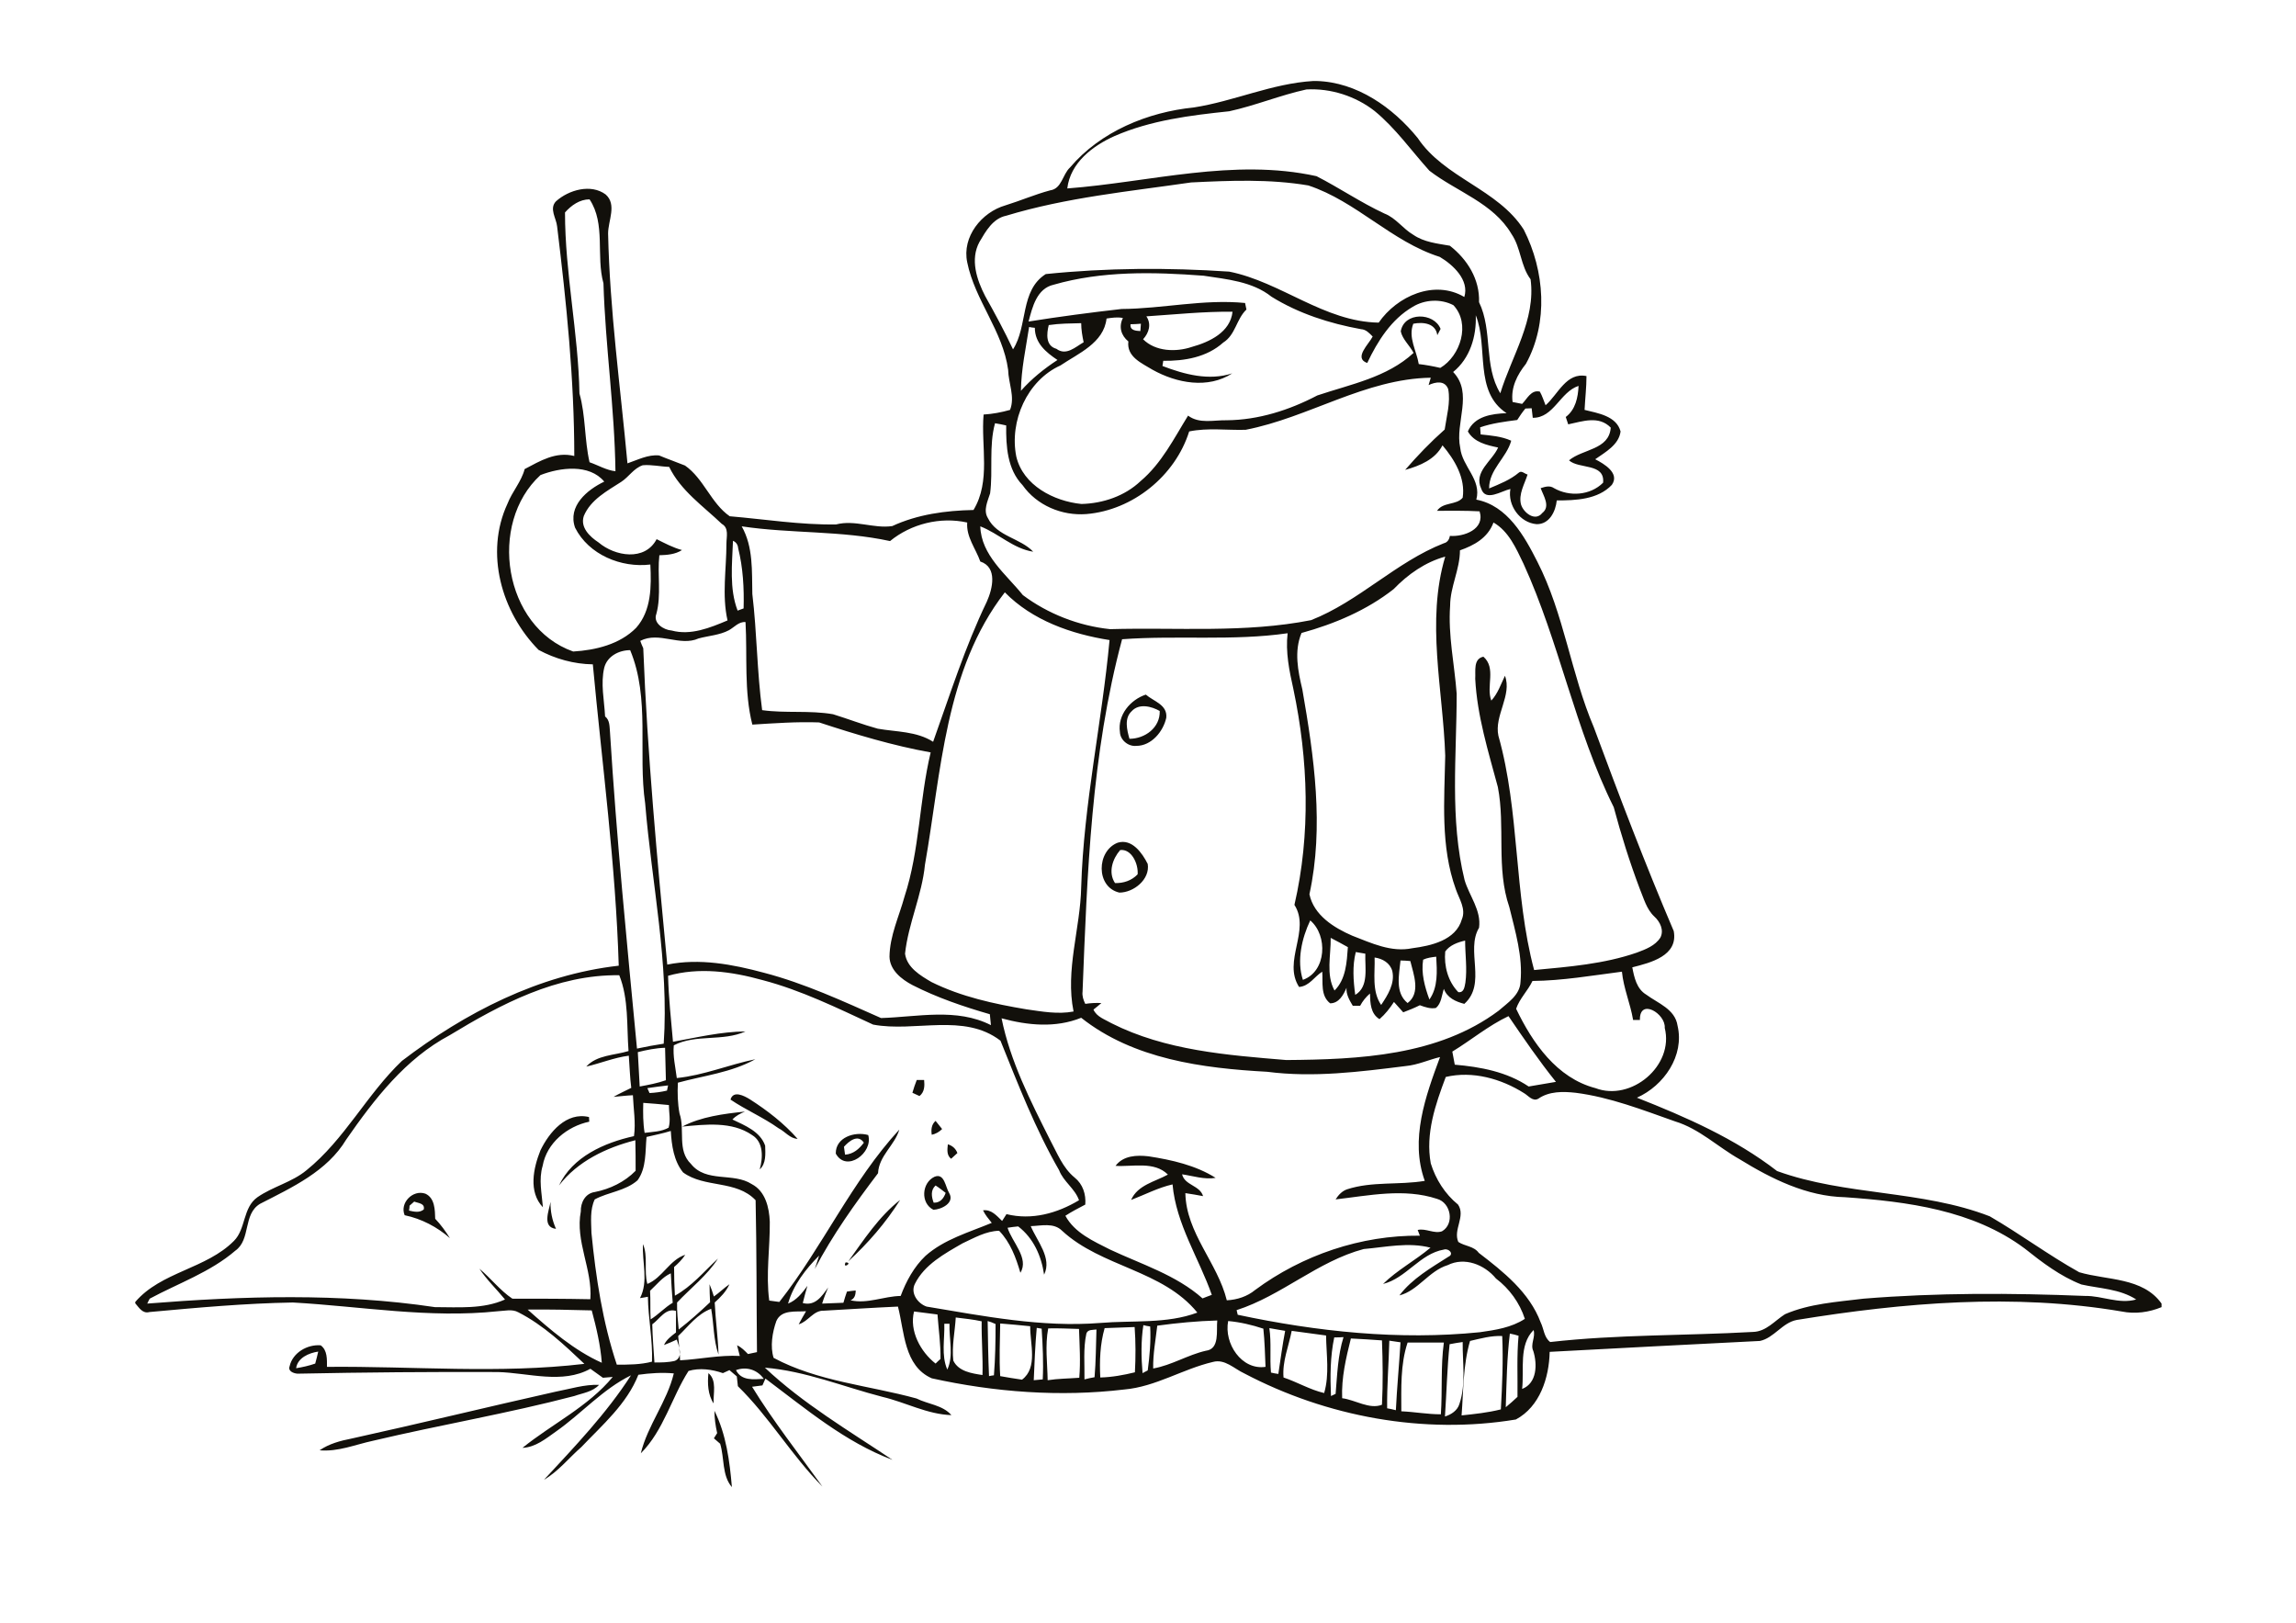 <?xml version="1.0" encoding="utf-8"?>
<!-- Generator: Adobe Illustrator 21.0.2, SVG Export Plug-In . SVG Version: 6.00 Build 0)  -->
<svg version="1.2" baseProfile="tiny" id="Layer_1" xmlns="http://www.w3.org/2000/svg" xmlns:xlink="http://www.w3.org/1999/xlink"
	 x="0px" y="0px" viewBox="0 0 842 595" overflow="scroll" xml:space="preserve">
<path fill="#12100B" d="M262,517.3c4.3,8.6,5.6,18.5,6.4,28c-3.7-4.3-2.7-10.7-4.3-15.9c-0.8-0.7-1.5-1.3-2.3-2
	c0.3-0.5,0.9-1.4,1.2-1.9C262.4,522.8,262,520.1,262,517.3 M203.8,510.3c5.3-1,10.5-2.7,15.9-2.5c-2.4,2.6-6,3-9.1,4.1
	c-24.4,6.4-49.3,10.6-73.8,16.4c-6.5,1.4-12.8,4.1-19.6,3.5c3.5-2.4,7.6-3.5,11.7-4.3C153.9,522,178.8,515.9,203.8,510.3
	 M261.7,514.6c-2.1-3.1-2.3-7.4-1.9-11.1C263,506.2,261.5,511,261.7,514.6 M310.1,462.9C313,462.9,308.8,465.5,310.1,462.9
	 M203.9,450.6c-5.2-0.6-2.6-6.6-2-9.9C201.8,444.1,202.5,447.5,203.9,450.6 M311.1,462.5c5.7-7.9,11.2-16.4,19-22.5
	C324.9,448.3,318.3,455.9,311.1,462.5 M151.9,440.6c-0.4,0.4-1.3,1.1-1.7,1.5c0,0.4-0.1,1.3-0.2,1.8c1.8,0.4,3.8,0.9,5.4-0.4
	C155.9,441.2,153.4,441.2,151.9,440.6 M148.4,445.6c-1.9-4.5,3-9.5,7.6-7.9c3.5,1.6,3.5,6,3.6,9.2c2.1,2.2,3.8,4.6,5.4,7.1
	C160.3,449.9,154.6,446.9,148.4,445.6 M342.4,441c2.4,0.1,3.7-1.6,4.4-3.6c-1.2-0.9-2.4-1.9-3.7-2.7
	C341.2,436.4,341.6,438.9,342.4,441 M342.7,431.5c3.7-1.5,4,3.8,5.4,6c2.1,3.6-2.9,6-5.8,6.1C337.5,441.2,338,433.7,342.7,431.5
	 M347.6,419.6c1.7,0.5,2.9,1.6,3.5,3.2c-0.8,0.7-1.5,1.4-2.3,2.1C347.1,423.6,347.4,421.5,347.6,419.6 M309.5,420.5
	c0.1,0.7,0.3,2.2,0.4,2.9c3-0.2,5.2-2.1,6.9-4.4C314.6,415.7,311.3,418.5,309.5,420.5 M306.5,423c-0.1-6,7-8.2,11.9-6.8
	C320.3,422.7,310.4,430.1,306.5,423 M341.7,416.1c-0.3-1.9-0.1-3.8,1.4-5.1c0.8,1,1.6,2,2.4,3C344.4,415.1,343.1,415.8,341.7,416.1
	 M198.2,421.8c3.2-6.6,9.5-14.2,17.8-12.2c0,0.4,0.1,1.3,0.1,1.7c-8.1,1.7-15.6,7.8-17.1,16.2c-1.5,5-0.3,10.1,0.1,15.2
	C193.7,437,195.6,428.3,198.2,421.8 M250.2,413.1c6.8-3.6,15.2-4.7,23-5.5c-1.7,0.7-3.3,1.5-4.6,2.9c4.6,2.2,10.2,4.4,12,9.6
	c0.1,2.9,0.4,6.6-2,8.7c1.2-4.2,1.5-10-2.8-12.6C268.4,411.1,258.7,412.3,250.2,413.1 M267.9,403.2c1-3.5,5-1.4,7.1-0.1
	c6.4,4.1,12.5,8.8,17.5,14.5c-2.8-0.1-4.6-2.7-7-3.9C279.9,409.7,273.5,407,267.9,403.2 M336.2,396c0.7,0,2,0,2.7,0
	c0.2,2.1,0.2,4.4-1.7,5.9c-0.6-0.3-1.9-0.9-2.6-1.2C335.1,399,335.6,397.5,336.2,396 M410.8,311.7c-2.8,3.2-4.5,8.2-1.9,12.1
	c3.1,0.1,6.1-0.9,8.3-3.2C417.5,316.8,415,311.2,410.8,311.7 M409.9,309c5.2-1.6,9,3.8,11,7.8c0.9,5.7-5.2,10.5-10.4,10.5
	C401.8,325.3,402.1,312,409.9,309 M415,260.8c-2.8,2.6-1.7,6.9-0.8,10.1c5.7,0,11.3-4.1,11.1-10.2C422.3,259,417.7,257.8,415,260.8
	 M420.2,254.7c2.9,2.5,8,3.7,7.5,8.5c-1.1,5-5.4,10.3-11,10.3c-2.9,0.3-5.9-2.1-6-5.1C409.8,262.2,414.5,256.6,420.2,254.7
	 M269.9,502.4c2,4,6.4,3.4,10.2,3.2C277.7,502.2,273.7,501,269.9,502.4 M108.6,501.7c2.4-0.4,4.7-0.9,7-1.7c0.4-1.5,0.8-3,1.1-4.4
	C113.3,496.1,109.1,497.9,108.6,501.7 M531.6,492.9c-0.9,8.8-1.1,17.6-1.7,26.5c2.3-0.7,4.6-2.2,5.3-4.6c2.5-7.4,1.1-15.2,1.2-22.7
	C534.8,492.3,533.2,492.6,531.6,492.9 M516.2,492.3c-2.7,8.1-2.3,16.8-2.3,25.2c4.8,0.2,9.6,1.1,14.5,1.1c0.6-8.8-0.1-17.6,1.1-26.3
	C525.1,492.3,520.7,492.3,516.2,492.3 M509.5,491.6c-0.2,8.3-0.9,16.5-0.8,24.8c1.1,0.2,2.1,0.4,3.2,0.7c0.4-8.3,1.2-16.6,1.7-24.9
	C512.2,492,510.8,491.8,509.5,491.6 M495.4,490.8c-1.8,7.2-3.5,14.4-3.2,21.9c4.8,0.6,10,4.2,14.6,2.4c0.4-7.9,0.3-15.8,0-23.6
	C503,491.2,499.2,491,495.4,490.8 M489.3,490.4c-1.5,7.1-1.5,14.3-1.2,21.5c0.4-0.2,1.3-0.6,1.7-0.8c0.6-7,0.8-14.1,2.9-20.8
	C491.6,490.4,490.4,490.4,489.3,490.4 M539.1,491.7c-2.6,8.9-2.4,18.2-3.1,27.3c4.8-0.5,9.6-1,14.4-2.2c0.5-9,0.9-17.9,0.5-26.9
	C546.9,489.7,543,490.8,539.1,491.7 M553.7,489c-1.1,9-1.2,18-1.5,27c1.5-1.2,2.9-2.5,4.3-3.8c0.1-7.5-0.3-15,0.4-22.4
	C555.9,489.5,554.8,489.2,553.7,489 M558.2,509.3c5.5-2.1,5.6-9.1,4.1-13.9c-1.2-2.5,0.9-5.1,0.1-7.7
	C556.9,493.2,559,502.2,558.2,509.3 M473.7,488c-1.1,5.7-3.5,11.2-3,17.1c5.1,1.7,9.7,4.5,14.9,5.7c2-6.8,0.8-14.1,0.7-21.1
	C482.1,489.2,477.9,488.5,473.7,488 M398.4,489c-1.2,5.5-0.6,11.2-0.7,16.8c1.2-0.3,2.4-0.6,3.7-0.8c0.5-5.8,0.5-11.7,0.7-17.5
	C400.8,487.7,398.9,487.4,398.4,489 M465.5,487c0.8,5.4,0.1,10.8,0.6,16.3c0.9,0.2,1.8,0.4,2.7,0.5c0.8-5.3,1.5-10.6,2.5-15.8
	C469.3,487.7,467.4,487.3,465.5,487 M405.1,487c-1.7,5.9-1.9,12.1-1.6,18.1c4.3-0.1,8.6-0.9,12.7-1.9c0.3-5.5,0.3-11.1-0.1-16.6
	C412.4,486.7,408.8,486.9,405.1,487 M384.4,487.1c-1.2,6.3-0.3,12.7-0.2,19c3.8-0.6,7.7-0.6,11.6-0.9c0.5-6,0.1-11.9-0.1-17.9
	C391.9,487.2,388.1,487,384.4,487.1 M380.2,486.9c-0.6,6.4-0.8,12.8-1.1,19.2c1.1-0.1,2.2-0.2,3.3-0.3c0.3-6.2,0-12.4-0.4-18.6
	C381.6,487.1,380.7,487,380.2,486.9 M419.3,485.9c-0.9,5.8-0.8,11.8-0.3,17.6c0.5-0.3,1.4-0.7,1.9-1c0.7-5.3,1.2-10.7,0.9-16.1
	C421.1,486.3,419.9,486.1,419.3,485.9 M366.8,485.3c-0.1,6.4-0.4,12.9,0,19.3c2.7,0.5,5.3,0.9,8,1.3c5.9-4.4,2.9-13.3,3-19.6
	C374.1,485.9,370.4,485.6,366.8,485.3 M346.3,485.4c0.2,5.6-1.2,11.5,1.1,16.8c2.4-5.1,0.6-11.3,0.8-16.8
	C347.8,485.4,346.8,485.4,346.3,485.4 M450.4,484.4c-1.6,8.2,4.9,18.1,13.7,16.8c-0.2-4.7-0.3-9.3-0.8-14
	C459.1,485.8,454.8,484.8,450.4,484.4 M424.4,486.1c-0.6,5.2-1.6,10.4-1.5,15.7c6.8-1.2,12.7-5,19.3-6.5c5.2-0.6,3.8-7.4,4.2-11.1
	C439.1,484.4,431.7,485.1,424.4,486.1 M362.2,484.4c0.1,6.7,0.2,13.4,0.5,20.2c0.5-0.1,1.4-0.3,1.8-0.3c0.5-6.3,0.6-12.5,0.6-18.8
	C364.1,485,363.2,484.7,362.2,484.4 M350.5,483.1c-0.3,5.2-1.5,10.5-0.9,15.8c1.9,4,6.8,4.7,10.7,5.3c0.2-6.6-0.4-13.2-0.3-19.7
	C356.9,483.8,353.7,483.5,350.5,483.1 M335.2,480.9c-1.8,7.1,2.4,14.8,7.9,19.1c0.4-0.4,1.3-1.3,1.8-1.7c0.1-5.4-0.7-10.8-1.1-16.3
	C341,481.6,338.1,481.3,335.2,480.9 M239.2,485.6c0.1,4.7,0.5,9.3,0.8,14c2.5,0,5,0,7.5-0.6c3.1-1.3,1.5-5.4,0.7-7.8
	c-1.5,0.7-3.1,1.4-4.7,2c0.9-2,2.7-3.3,4.4-4.6c0-2.6,0-5.3,0-7.9C244.1,479.5,241.9,483.7,239.2,485.6 M193.5,480.2
	c8.3,7.4,17.1,15,27.2,19.5c-0.5-6.5-2-12.9-3.7-19.2C209.3,480.3,201.4,480.1,193.5,480.2 M238.4,473.3c0.2,3.5,0,7,0.2,10.5
	c2.9-1.8,5.2-4.4,8.1-6.1c-0.3-3.6-0.5-7.2-0.7-10.8C242.9,468.3,240.8,471.1,238.4,473.3 M500.1,458c-16.9,4.5-30.1,17.1-46.6,22.4
	c0.1,0.4,0.3,1.3,0.4,1.7c29.1,6.2,59.2,9.4,88.8,6.4c5.7-0.8,11.6-1.7,16.5-4.9c-1.9-5.9-5.7-11.1-10.6-14.8
	c-4.2-5.1-11.5-8-17.7-4.9c-6.9,2.1-10.9,9.4-17.7,11.1c4.7-6.2,11.6-10.1,18-14.2c2.2-1,0-3.2-1.7-2.6
	c-8.8,1.5-13.8,10.5-22.3,12.6c5.2-5.1,11.8-8.6,17.4-13.3C516.5,455.4,508.2,457.3,500.1,458 M369.5,450.2c1.6,5.2,8,11.2,4.7,16.5
	c-1.6-5.5-3.7-11.2-7.8-15.4c-4.8,0.1-9.1,2.6-13.4,4.6c-6.6,3.8-14,7.8-17.5,14.9c-1.7,3.4,1.1,7.2,4.3,8.3c21,3.5,42.3,7.7,63.7,6
	c11.8-1,24.4,0.4,35.6-3.8c-12.8-15.7-35.1-16.6-49.6-30c-3.1-3.1-7.7-1.8-11.5-1.7c2.3,5.5,7.9,11.7,4.9,17.8
	c-1-6.9-3.9-13.4-9.5-17.7C372.1,449.8,370.8,450,369.5,450.2 M237.1,416.9c-0.5,5.3,0,11.4-3.3,15.9c-4.4,3.9-10.7,4.3-15.7,7
	c-1.8,3.8-1.3,8.2-1.2,12.3c1.6,16.3,4.1,32.7,9.3,48.3c4.3,0,8.7,0,12.9-1.1c0.3-8-1.4-15.9-1.5-23.8c-0.7,0.1-2.1,0.4-2.9,0.5
	c3.2-6.2,0.7-13.2,1.1-19.8c1.9,4.4,0.3,9.9,1.6,14.6c5.6-2.3,8.1-8.8,13.9-10.7c-1.1,1.7-2.6,3.2-4.1,4.5c0,3.5,0.1,7,0.3,10.5
	c6.2-3.4,10.7-8.9,15.8-13.6c-4,6.2-10,10.8-15,16.1c-0.1,3.3,0.3,6.6,0.6,9.9c4-3.1,7.8-6.5,11.5-10c-0.1-2.2-0.2-4.4-0.2-6.6
	c0.6,1.4,1.1,2.9,1.6,4.5c2-1.4,3.7-3.1,5.7-4.5c-1.2,2.7-3.3,4.8-5.4,6.7c0.3,6.4,1.2,12.7,1.4,19.1c-1.9-5.4-1.7-11.2-2.7-16.8
	c-5.1,1.9-8.3,6.4-12.1,10c0.3,3,0.6,6,0.7,8.9c7.3-0.4,14.5-2,21.9-1.6c-0.3-1.3-0.7-2.6-1-3.9c1.6,0.7,2.8,2,4,3.2
	c1.1-0.2,2.2-0.5,3.3-0.7c-0.2-18.6-0.1-37.1-0.5-55.7c-7.1-7.5-18.7-4.4-26.6-10.2c-3.4-4.2-4.2-9.9-4.5-15.2
	C243.1,415.6,240.1,416.2,237.1,416.9 M235.9,404.4c-0.1,3.7-0.1,7.4,0.5,11c3-0.4,6.1-0.4,8.8-1.9c0.8-2.7,0.1-5.6,0.1-8.3
	C242.1,404.9,239,404.6,235.9,404.4 M237.4,399c0.2,0.4,0.6,1.3,0.8,1.8c2.1-0.1,4.3-0.4,6.4-0.9c0.1-0.5,0.3-1.4,0.4-1.9
	C242.5,398.3,239.9,398.6,237.4,399 M530.2,394.9c-3.8,10.1-7.5,20.8-5.5,31.7c1.8,5.8,5.2,11.2,10,15.1c2.9,4.3-1.9,9.2,0.1,13.7
	c2.4,1.6,5.7,1.5,7.5,4c9,6.9,18.6,14.5,22.7,25.5c1.2,2.4,1.2,5.5,3.5,7.2c24.6-2.8,49.5-2.3,74.3-3.7c4.9-0.1,8-4.1,11.8-6.5
	c9-3.9,19.1-4.5,28.8-5.7c27-2.2,54.2-2.1,81.3-1c6.2-0.1,12.4,3.1,18.7,1.3c-6-3.9-13.4-4-20.1-5.5c-7.7-3-14.4-8.1-20.8-13.2
	c-18.9-14.1-43.1-17.2-65.9-18.8c-14-0.3-26.9-6.7-38.6-13.9c-8-4.5-14.8-11.2-23.7-13.9c-11.9-4.2-23.9-8.9-36.5-10.5
	c-4.6-0.5-9.7-0.6-13.7,2.2c-2,1.1-3.6-1.1-5.1-2C550.5,395.5,540,392.6,530.2,394.9 M233.9,385.8c0.3,4.2,0.4,8.4,0.7,12.6
	c3.2-0.6,6.5-1.2,9.6-2.3c-0.1-4-0.2-7.9-0.3-11.9C240.5,384.3,237.1,385,233.9,385.8 M532.6,385.6c0.3,1.6,0.6,3.2,0.9,4.8
	c9.4,0.8,19.1,2.6,27.1,8c3.3-0.6,6.7-1.1,10-1.7c-6.2-7.7-11.8-15.9-17.4-24.1C545.8,376.1,539.5,381.4,532.6,385.6 M367.3,373.4
	c3.2,15.8,10.6,30.3,17.8,44.6c2.6,4.8,4.6,10.2,9,13.8c3,2.4,4.2,6.1,3.9,9.9c-2.5,1.3-5,2.6-7.3,4.1c3.4,6.3,10.3,9.3,16.4,12.4
	c11.5,5.4,24.2,9.3,33.9,17.9c1.1-0.4,2.2-0.9,3.4-1.3c-4.7-13.4-13.1-25.9-14.4-40.5c-5.3,1.2-10.2,3.8-15.2,5.7
	c2.4-5.5,8.8-6.7,13.5-9.3c-5-5-12.9-2.8-19.2-3.2c2.8-3.8,7.8-4,12.1-3.5c8.5,1.3,17.3,3.3,24.6,7.9c-4.1,0.7-8.2-0.7-12.3-1.3
	c1,4.1,6.5,4,7.7,8c-2.2-0.4-4.3-0.8-6.5-1.1c0.3,14.7,11.8,25.5,15.2,39.3c3.8-0.2,7.5-1.4,10.4-3.8c17.3-12.8,38.8-20.1,60.4-19.9
	c-0.2-0.5-0.6-1.5-0.8-2.1c3-0.7,6,1.5,8.9,0.5c4.7-2.7,3.3-10.5-1.8-11.9c-12.1-4-25-1.2-37.2,0.2c1-1.6,2.4-3.1,4.2-3.7
	c9.2-3,19-1.5,28.5-3.1c-5.5-15.2,0.3-31.1,5.6-45.4c-4.2,1-8.2,2.9-12.6,3.3c-16.8,2.1-33.8,4.3-50.8,2.1
	c-23.7-1.3-49-4.6-68.2-19.8C387.1,377,376.9,376,367.3,373.4 M164.9,379.6c-16.2,8.6-27.6,23.4-37.9,38.2
	c-7,11.7-19.9,17.6-31.6,23.6c-6.4,3.8-3.3,13.1-9.1,17.2c-9.2,7.9-20.8,11.9-31.4,17.6c-0.2,0.4-0.7,1.3-0.9,1.8
	c35.1-2.8,70.6-3.9,105.5,1.3c8.6,0,17.7,0.8,25.7-2.8c-3.1-3.8-6.7-7.2-9.4-11.3c4.2,3.5,7.6,8,12.1,11c9.5,0,19,0,28.6,0.2
	c0.8-11-5.6-21.2-3.5-32.2c-0.1-3.2,1.6-6.6,5.1-7.1c5.6-1.1,11-3.7,15-7.8c0-3.7,0-7.4-0.1-11.2c-10.6,2.7-21.2,7.7-28,16.6
	c4.9-10.5,16.6-15.7,27.5-18.1c0.7-5-0.2-10-0.4-15c-2.4,0.1-4.7,0.4-7.1,0.6c2.1-1.2,4.3-2.2,6.5-3.3c-0.5-3.9-0.6-7.9-0.9-11.8
	c-5.4,0.7-10.4,2.8-15.6,4c3.9-4.3,10.3-4.1,15.5-5.7c-0.7-9.2,0.1-19.1-3.4-27.8C204.2,357.3,183.7,368.2,164.9,379.6 M562,359.7
	c-1.7,3.6-4.7,6.4-6,10.2c6,12.5,14.9,25.4,29.1,29.1c13.1,5,28.9-8.2,25.4-22.1c0.4-5.2-9.3-11.1-9.1-2.9c-0.8,0-1.6,0-2.5,0
	c-1-6-3.5-11.6-4.1-17.7C583.9,357.7,573,359.6,562,359.7 M245,357.8c0.2,8.1,1.1,16.1,1.8,24.2c8.8-1.6,17.6-3.7,26.6-3.8
	c-8.4,3.8-18.2,0.9-26.3,5.1c-0.4,3.9,0.6,8,1.1,12c9.9-1,19.1-4.9,28.8-6.9c-8.8,4.9-18.9,6-28.4,8.6c-0.2,3.8-0.1,7.6,0.6,11.3
	c2.1,6-1,13.5,4.2,18.5c5.6,7,15.5,3,22.3,7.4c5,2.6,6.4,8.6,6.6,13.8c0.1,9.6-1.5,19.3-0.2,28.9c1.2,0.2,2.5,0.3,3.7,0.5
	c15.9-20.2,26.5-44.2,44-63.2c-1.7,5.8-7.5,9.6-7.8,16c-8.5,11.2-16.7,22.7-23.2,35.1c0.5-1.6,1.1-3.2,1.6-4.9
	c-4.9,4.9-9.5,10.8-11.4,17.6c3.1-1.2,5.2-3.9,7.1-6.5c-0.6,2.1-1.2,4.2-1.7,6.3c4.6,1.2,7-2.5,9.3-5.7c-0.8,1.9-1.6,3.9-2.2,5.9
	c2.6-0.1,5.2-0.2,7.8-0.3c0.4-1.4,0.8-2.7,1.3-4.1c1.1-0.2,2.2-0.3,3.2-0.4c0,1.6-0.4,3-1.9,3.6c6.2,1.4,12.2-1.5,18.4-1.6
	c2-5.4,4.9-10.7,9.1-14.7c6.9-6.1,15.9-8.6,24.3-12.1c-1.2-1.5-2.4-2.9-3.2-4.6c3.1-0.4,5,2,7,3.9c0.5-0.8,1.1-1.7,1.6-2.5
	c9.3,2.3,18.6-0.3,26.6-5.1c-1.5-4.3-5.7-6.8-7.3-11c-8.7-15.1-15-31.4-21.5-47.5c-13.4-10.3-31.4-3-46.7-5.9
	c-13.2-6.1-26.4-12.6-40.5-16.3C268.2,356.2,256.3,354.6,245,357.8 M513.6,352.2c-0.5,5.2-2.1,11.8,2.6,15.6
	c4.9-3.7,2.2-10.5,1-15.4C516,352.3,514.8,352.2,513.6,352.2 M504.1,351.1c0.2,5.7-1.1,12.3,2.4,17.4c2.4-3.6,5.1-7.8,4.1-12.4
	C509.8,353.1,507,351.5,504.1,351.1 M521.9,351.9c-0.8,4.9,0.6,10,2.3,14.6c3.2-4.5,2.8-10.4,2.5-15.7
	C525,351,523.4,351.2,521.9,351.9 M497.2,349.1c-1.3,5.1-0.9,10.5-0.2,15.7c5.1-3,3.5-10,3.7-15.1
	C499.6,349.5,498.4,349.3,497.2,349.1 M530,348.9c-0.5,5.3,1,11,4.8,14.9c2.1,0.3,2.3-2,2.6-3.5c0.7-5.1-0.1-10.3-0.1-15.4
	C534.6,345.5,531.6,346.6,530,348.9 M489.4,363.2c4.2-4.1,4.5-10.4,4.9-15.9c-2.1-1.2-4.2-2.3-6.3-3.4
	C488.1,350.3,486.2,357.4,489.4,363.2 M480.5,337.5c-3.1,6.5-5,14.8-2.7,21.8C486.5,356.2,487,343,480.5,337.5 M221.6,244.8
	c-1.4,5.9,0,11.9,0.3,17.9c1.8,1.4,1.6,3.8,1.8,5.8c2.4,38.7,6.2,77.4,9.9,116c3.2-0.7,6.5-1.3,9.8-1.8c2-29.6-4.4-58.8-6.8-88.1
	c-2.7-18.6,1.9-38.4-5.5-56.2C227,238.4,222.7,240.6,221.6,244.8 M267.3,231.1c-3.4,1.8-7.4,2-11.1,3c-6.9,3.1-14.5-2.7-21.4,0.9
	c0.3,0.9,0.7,1.8,1.1,2.7c1.5,38.7,5.1,77.4,8.8,116c11.8-2.4,24-0.1,35.5,3c14.9,3.9,28.9,10.4,42.9,16.6
	c13.4-0.4,27.7-3.8,40.3,2.6c-0.1-1.3-0.3-2.7-0.4-4c-9.7-2.8-19.4-6.1-28.4-10.7c-4-2.1-8.3-5.5-8.4-10.4c0.1-7.7,3.5-14.7,5.5-22
	c5.6-17.1,5.4-35.4,9.6-52.9c-13.9-2.5-27.5-6.6-40.9-11c-8.2-0.3-16.3,0.3-24.5,0.8c-3.1-12.2-1.8-25.1-2.5-37.6
	C270.9,227.9,269.3,230,267.3,231.1 M339.2,317.1c-1.1,11.2-6.1,21.5-7.3,32.6c0.7,5.1,5.6,8,9.7,10.4c10.9,5.4,22.9,8,34.8,10
	c5.7,0.8,11.5,1.9,17.3,0.8c-3.1-15.2,2.5-30.4,2.8-45.6c0.9-30.5,7.6-60.3,10.4-90.6c-14-2.2-28.3-7.2-38.4-17.5
	C346.5,245.6,345.2,283.1,339.2,317.1 M511.1,216c-9.9,7.8-21.8,12.8-33.8,16.1c-2.8,6.7-1.3,14,0.3,20.7c4.3,24.7,8,50.3,2.6,75.1
	c1.6,7.7,9,12.3,15.7,15.2c7,2.7,14.3,6.2,22,4.6c6.9-0.9,16-2.9,18.2-10.6c1.6-3.8-1-7.5-2.2-11c-5.7-15.7-4.2-32.7-3.9-49
	c-0.8-24.3-7.1-49.2,0-73C522.7,206.1,516.3,210.6,511.1,216 M268.8,198.3c-0.3,8.5-1.4,17.5,1.7,25.6c0.6-0.2,1.7-0.6,2.2-0.8
	c0.2-7.4-0.2-14.9-2-22.1C270.6,199.8,270,198.8,268.8,198.3 M535.4,201.8c0,7-3.6,13.4-3.6,20.3c-0.8,10.8,1.6,21.5,2.4,32.3
	c0,22.7-2.6,45.9,2.9,68.3c1.7,5.8,6.2,11.1,5.3,17.5c-5,8.3,2.9,20.5-5.4,27.9c-3.1-0.8-6.3-2.2-7.5-5.5c-0.8,2.4-0.9,5.3-2.9,7
	c-2,0.4-4-0.3-5.9-1c-2,1-4,1.8-6.1,2.6c-1.1-1.3-2.3-2.5-3.4-3.8c-1.5,2.3-3.2,4.5-5.3,6.3c-3.3-2-3.4-5.9-3.5-9.4
	c-1.5,1.3-2.7,2.8-3.6,4.5c-0.7,0-2,0-2.7,0c-1.2-2-2.5-4.2-2.3-6.6c-1.1,2.6-2.8,5.7-6,5.7c-3.6-2.8-2.6-7.6-2.9-11.6
	c-2.9,1.8-4.7,5.3-8.5,5.6c-6.1-9.5,4.3-20.7-1.7-30.1c6-26,5.1-53.1-0.4-79.2c-1.5-6.7-2.9-13.5-2.1-20.4
	c-20.1,2.9-40.5,0.7-60.7,2.2c-11.3,42-12.8,85.9-14.5,129.2c-0.2,1.6,0.3,3.1,1,4.5c2-0.3,3.9-0.4,5.9-0.3
	c-0.9,0.8-1.9,1.6-2.9,2.4c1.2,2.7,4.2,3.6,6.6,5c19.8,10,42.4,11.7,64.1,13.5c26.6-0.2,55.7-1.5,77.9-18.1c3.3-2.9,7.8-5.7,8-10.5
	c0.9-9.3-1.9-18.5-4.1-27.5c-4.9-14.2-1.4-29.5-4.2-44c-3.5-13-7.6-26.1-8.3-39.7c0.2-2.8-0.8-7.3,3-8.1c4.8,4.2,0.9,10.9,2.9,16.1
	c2.4-2.6,3.5-6,5-9.1c2.7,7.1-4,14.6-2.4,22c7.9,28,5.6,57.8,13.1,85.9c12.7-1.2,25.6-2.2,37.7-6.4c3.2-1.2,6.7-2.5,8.6-5.5
	c1.4-2.7-0.1-5.8-2.2-7.7c-2.9-2.7-3.9-6.7-5.4-10.3c-3.7-9.8-6.8-19.7-9.5-29.8c-14.2-28.5-19.9-60.4-33.1-89.3
	c-2.7-5.6-5.4-11.9-11-15.1C545.6,197.3,540.5,200,535.4,201.8 M326.4,198.4c-17.9-3.9-36.4-2.7-54.4-5.4c4.3,7.6,3.7,16.4,3.9,24.8
	c1.7,14.2,1.7,28.5,3.6,42.6c8.6,1.2,17.4,0,26,1.5c5.5,1.7,10.9,3.8,16.4,5.3c6.8,1.2,14.2,0.9,20.3,4.8
	c6.2-17.3,11.7-34.8,19.7-51.4c2.1-4.7,4-12.6-2.4-14.7c-1.7-4.8-5.2-9-4.8-14.3C344.8,189.4,334.1,192.1,326.4,198.4 M198.2,174.2
	c-19.4,17.8-13.5,55.7,12,64.7c8.2-0.5,17.1-2.6,23.1-8.7c5.6-6.3,5.6-15.2,5.2-23.2c-10.7,1.3-22.6-3.6-27.6-13.5
	c-2.8-7.9,4.4-13.9,10.7-16.9C216.1,170,205.4,171.4,198.2,174.2 M227.8,176.7c-5.1,3.3-11.2,6.5-13.7,12.5
	c-1.4,4.2,2.2,7.6,5.4,9.7c6,5.1,17,7,21.3-1.2c3,1.5,6,3.1,9.3,4c-2.5,1.6-5.4,1.8-8.3,1.9c-0.8,7.2,0.8,14.5-1.1,21.5
	c-1.3,3.4,2.7,5.9,5.6,6.1c7,1.9,14.1-1,20.5-3.7c-2.1-9.3-0.4-18.8-0.4-28.2c0-2.5,1-5.7-1.7-7.2c-6.8-6.5-15.1-12.2-19.3-20.9
	c-3.2-0.1-6.5-0.9-9.7-0.6C232.4,171.7,230.6,174.9,227.8,176.7 M562.1,153.2c-0.1-1.2-0.3-2.3-0.4-3.5c-0.6,0-1.7,0.1-2.3,0.1
	c-1.1,1.3-2.1,2.8-3,4.2c-4.6,0.6-9.3,1.2-13.6,2.7c0.1,0.9,0.1,1.7,0.2,2.6c3.8,0.4,7.7,0.7,11.2,2.3c-1.7,6.3-8.2,10.6-8.1,17.5
	c3.8-1.6,7.7-3.1,10.9-5.8c1-0.9,2.2,0.5,3.2,0.7c-1.1,3.5-3.4,7.2-2.4,11c0.9,3,5.2,6.4,7.8,3.1c3.1-2.4,0.4-6.3-0.6-9.1
	c1.6-0.5,3.3-1.1,4.9,0c5.6,3.2,13.3,2.7,18-2c0.7-7.3-8.9-4.9-12.5-8.2c5-4.2,14.7-3.8,15.3-12c-4.4-4.5-10.3-2.3-15.6-1.2
	c-0.2-0.7-0.7-2-0.9-2.7c3.6-2.7,4.5-7.2,4.7-11.4C572.1,143.7,569.8,153.3,562.1,153.2 M456.8,157.6c-6.9,0.2-13.9-0.8-20.7,0.6
	c-5.1,16.3-20.7,28.9-37.7,30.3c-9,0.7-18.2-3.2-23.4-10.6c-5.6-5.8-6.1-14.3-6-21.9c-1.4-0.3-2.7-0.6-4.1-0.8
	c-2.3,8.4-0.7,17.2-1.8,25.7c-0.9,2.9-2.6,6.2-0.8,9.1c3.3,6.7,11.9,7.3,16.6,12.3c-7.3-1.1-12.7-6.7-19.4-9.3
	c0.3,10.6,9.5,17.6,15.6,25.2c9.2,6.9,20.5,11.3,32,12.5c24.6-0.7,49.4,1.5,73.7-3.3c17.6-6.9,31.1-21.3,48.7-28.2
	c1.3-0.3,2-1.4,2.2-2.7c5.1,0.4,13-2.4,10.9-9c-5.2-0.3-10.4-0.2-15.6-0.2c2.2-3.3,7.1-2,9.4-4.8c1.1-7.2-3-14-7.4-19.2
	c-2.7,5.2-8.3,7.5-13.7,9c4.5-5.2,9.3-10.2,14.5-14.8c0.7-4.9,2.2-9.9,1.3-14.8c-1.2-3.3-4.6-2.7-7.2-1.5c0.2-0.7,0.6-2,0.8-2.7
	C500.6,138.9,480,153.1,456.8,157.6 M377.4,119.9c-1.2,7.8-2.9,15.5-3,23.4c3.9-4.4,8.5-8.1,13.4-11.3c-4.2-2.8-8.3-6.2-8.3-11.8
	C379,120.2,377.9,120,377.4,119.9 M414.6,118.9c-0.3,2.3,2,2.4,3.6,2.5c0.1-0.7,0.1-2,0.2-2.7C417.1,118.8,415.9,118.9,414.6,118.9
	 M384.6,119.2c-0.8,3.2-1.2,7.6,2.8,8.7c3.6,2.7,7-0.7,10-2.4c-0.5-2.3-0.9-4.7-0.9-7C392.6,118.6,388.6,118.6,384.6,119.2
	 M420.4,116c1.9,2.8,1,6-1.2,8.4c4.5,4.5,12,4.8,17.9,2.8c6.5-1.8,14.1-5.4,14.9-12.9C441.4,114.2,430.9,115.3,420.4,116
	 M386.4,104.4c-6.2,1.4-7.8,8.2-9.2,13.5c11.3-1.8,22.7-3.3,34.1-4.6c15.1-0.1,30.1-3.7,45.3-2.2c0.1,0.6,0.4,1.8,0.5,2.4
	c-3.7,3.5-4,9.3-8.5,12.1c-6,5.4-14.2,6.8-22,6.7c-0.1,0.5-0.2,1.4-0.3,1.9c8.1,3.1,17,5.5,25.6,2.7c-8.9,5.8-20.4,3.6-29.2-1.3
	c-3.9-2.4-9.6-4.7-8.9-10.4c-2.7-2.2-3.6-5.4-2-8.6c-2-0.4-4-0.1-6,0.2c-1,9-10.4,12.8-16.9,17.2c-12.2,5.5-18.8,20.4-16.2,33.4
	c2.5,10.6,13.8,16.4,23.9,17.4c7.9-0.2,15.9-2.9,21.7-8.4c7.7-6.5,12.2-15.6,17.4-24c4.1,3.1,9.4,1.6,14.2,1.7
	c11.6-0.1,22.9-3.7,33.2-9.1c12.2-4.1,25.6-6.6,35.3-15.6c-1.4-2.7-4.1-5-4.7-7.9c1.2-7.2,12.2-7,14.6-0.9c-0.3,0.6-0.9,1.7-1.2,2.3
	c-0.6-4.4-5.2-4.9-8.8-4.2c-2,5,1.2,9.9,2,14.8c2.6,0.3,5.3,0.8,7.9,1.4c7.4-4.4,11.2-16.2,4.8-23c-4.6-2.4-10.5-2.1-14.9,0.6
	c-7.9,4.6-12.9,12.6-16.7,20.6c-5.1-1.8,0.6-6.9,2-9.7c-1.2-1.2-2.4-2.6-4.3-2.7c-11.5-2.1-22.8-5.7-32.8-11.9
	c-7-5.6-16.4-6.4-24.9-7.7C422.9,99.7,404.1,99.3,386.4,104.4 M207.2,77.9c0,22.3,4.9,44.2,5.3,66.4c2.3,8.1,1.8,16.9,3.7,25.2
	c3.2,1.1,6.1,2.9,9.5,3.3c-0.3-23.1-3.7-45.9-4.4-68.9c-2.8-10.1,0.9-21.8-5.1-30.8C212.6,73.1,209.5,75.3,207.2,77.9 M436.8,66.9
	c-22.7,3.3-45.7,5.5-67.8,12.2c-4.9,1-7.5,5.7-9.8,9.6c-3.5,6.4-1,13.9,2.1,19.9c3.6,6.4,7.1,12.9,10.2,19.5
	c5.5-8.5,2.5-21.6,12-27.6c22.3-2.3,44.9-2.4,67.3-0.9c19,3.8,34.8,18.4,54.8,18.7c6.7-9.7,20.4-15.9,31.4-9.4
	c1.9-6.2-4.1-11.8-9-14.7c-17.7-5.6-30.6-20.4-48.2-26.2C465.6,65.6,451.1,66.2,436.8,66.9 M479.1,32.8c-9.6,2.1-18.7,5.9-28.3,8
	c-14.3,1.5-28.8,3.3-42.1,9.1c-8,3.6-16.2,9.8-17.3,19.2c30.3-2.3,61-11.2,91.4-4.5c8.4,4.3,16.3,9.7,24.9,13.7
	c4.2,1.6,6.8,5.6,10.6,7.8c3.9,2.7,8.8,3.2,13.4,4c6.4,5,11,12.3,10.7,20.7c5.1,10.5,1.6,23.3,7.8,33.4c4.2-13.7,13.1-27,11.1-41.8
	c-3.7-4.9-3.5-11.5-7-16.6c-6.7-11.4-20.1-15.5-30.1-23.2c-6.6-7.3-12.4-15.6-20.1-21.9C497.2,35.3,488.1,32.3,479.1,32.8
	 M481.6,29.7h1.2c14.8,0.4,28,9.7,37.1,20.9c9.8,14.7,29.4,18.7,38.9,33.6c7.7,15.1,9.1,34.1,0.8,49.2c-3.2,4-5.6,8.7-4.9,14
	c1.2,0.2,2.3,0.5,3.5,0.7c1.8-1.8,3.3-5.3,6.5-4.5c0.9,1.6,1.4,3.3,2.1,5c4.6-4,7.6-12.2,15-10.7c0,4.1-0.5,8.3-0.7,12.4
	c4.8,1.2,11.7,2.2,13.2,7.9c-0.6,4.9-5.6,7.6-9.3,10.2c3.3,1.7,9.1,5.1,6.1,9.4c-5.1,5.4-13.3,5.7-20.2,5.7c-0.4,4-2.7,8.8-7.4,8.7
	c-6.1-0.5-10.7-6.9-9.6-12.9c-3.3,0.7-9.1,4.8-10.7-0.1c-2.9-6.2,4-10.1,6.2-15.1c-4.2-0.9-8.8-1.9-11.1-5.9
	c2.4-5.6,8.8-6.5,14.2-6.7c-12.1-7.9-6.6-24.3-11.3-35.9c0.3,7.7-2.1,15.8-8.3,20.8c7.5,7.8,0.6,18.6,2.6,27.8
	c0.7,6.9,7.9,11.6,5.9,19c11.4,2.2,17.6,13.3,22.4,22.8c9.8,19.2,12.3,41,20.7,60.7c9.3,25.1,18.8,50.1,29.3,74.7
	c1.7,9.1-8.5,11.6-15.2,13.3c0.7,3.7,1.6,7.9,5.1,10c4.3,3.2,10.6,5.3,11.5,11.4c2.6,11-5,22-14.9,26.4c18,7.1,36,15,51.4,26.9
	c25.1,9.1,53,6.9,78,16.6c11.2,6.5,21.5,14.2,32.8,20.5c10.1,3,23.3,1.8,30.2,11.5v1.3c-4.6,1.9-9.7,2.6-14.6,1.6
	c-39.5-6.7-79.9-3.3-119.2,3.1c-5.3,1-8.3,6.6-13.5,7.7c-25.7,1.3-51.4,2.6-77.1,4c-0.2,9.5-3.6,20.1-12.4,24.8
	c-33.8,5.6-69.4-1-99.6-16.9c-3.7-1.7-7.1-5.4-11.5-4.2c-11.1,2.6-21,9.1-32.5,10.1c-23.5,2.8-47.5,1-70.6-4.1
	c-10.2-4.5-10-17-12.4-26.3c-9.1,0.4-18.1,1-27.1,1.5c-3.9-0.2-5.8,4-9.3,5c0.8-1.6,1.8-3.2,2.7-4.8c-3.8,0.3-9-0.7-10.9,3.6
	c-1.5,4.2-2.3,9.4-1,13.5c16.2,8.7,35,10.1,52.4,14.9c4.2,2.1,9.6,2.4,12.8,6.1c-8.9-0.3-16.8-4.7-25.3-6.7
	c-14.3-3.7-28.3-9.5-43.1-10.7c14,13.2,30.8,23.1,46.8,33.8c-17.4-6.5-31.9-18.8-46.6-29.8c-0.4,0.8-0.7,1.7-1.1,2.5
	c-1.3,0.2-2.5,0.3-3.8,0.5c7.8,12.7,17.1,24.5,25.8,36.6c-11.3-11.4-19.6-25.7-31-36.8c-0.1-1.2-0.3-2.4-0.4-3.6
	c-0.9-0.8-1.8-1.5-2.7-2.3c-0.8,0.4-1.6,0.7-2.4,1.1c-4-1.4-8.6-2-12.6-0.8c-6.2,9.7-9.1,21.8-17.5,30.2
	c2.5-10.3,9.6-18.9,12.1-29.3c-4.3-0.4-8.7-0.1-13,0.5c-4.2,10.7-13.2,18.4-20.9,26.5c-4.6,4-8.4,8.9-13.7,12
	c11.3-12.2,22.9-24.3,31.9-38.3c-10.4,5.1-18.1,14-27.5,20.6c-3.7,2.6-7.5,5.8-12.3,6c10.9-8.8,24.1-15.1,33.1-26
	c-0.9,0.1-2.7,0.2-3.6,0.3c-1.5-1.1-3.1-2.2-4.6-3.3c-10.3,5.7-22.7,1.5-33.9,1.2c-24.5-0.1-49,0.1-73.5,0.6
	c-1.4-0.1-3.6-0.9-2.9-2.7c1.1-5,6.5-8.1,11.4-7.7c2.5,1.8,2.3,5.2,2.3,7.9c31.5-0.3,63.1,2.6,94.4-1.1c-7.4-7-15-14.2-24.2-18.9
	c-2.3-1.3-5-0.5-7.5-0.4c-25.1,2.7-50.2-1.8-75.2-3.2c-17.6,0.3-35.1,1.9-52.6,3.5c-2.5,0.7-3.8-1.6-5.2-3.2v-0.5
	c9.5-11.1,26-12.1,36.2-22.4c4.4-4.4,3.2-12.2,8.6-16c5.6-3.9,12.7-5.5,18-9.9c14-11.3,22.1-27.8,35-40.1
	c23.2-17.7,50.2-31.6,79.5-34.9c-1.1-37-6.1-73.8-9.5-110.5c-6.9-0.1-13.8-2-19.9-5.3c-13.6-13.8-19.8-35.5-11.4-53.6
	c1.7-4.4,5.1-8.1,6.3-12.7c5.7-3,11.4-6.5,18.2-4.8c0-28.2-2.9-56.3-6.3-84.2c-0.3-3-3-6.5-0.4-9.2c4.7-4.2,12.8-6.5,18.2-2.5
	c4.2,3.7,0.9,9.6,0.9,14.3c0.6,28.2,4.5,56.2,7.1,84.3c3.8-1.3,7.6-3.3,11.6-2.9c3.1,1.3,6.3,2.4,9.5,3.7
	c6.9,4.8,9.5,13.8,16.4,18.6c13,1.1,25.9,3.2,39,3c6.9-1.8,13.8,1.6,20.6,0.6c9.3-4.3,19.6-5.7,29.8-5.9c6.4-10.6,2.7-23.4,3.7-35
	c3.3-0.2,6.5-0.8,9.7-1.7c1.9-4.8-0.6-9.8-0.7-14.7c-1.9-14.2-12.2-25.5-15-39.4c-2-9.4,5.3-18.4,14-20.9c5.5-1.7,10.8-4,16.4-5.5
	c4.3-0.6,4.5-5.8,7.3-8.4c11.2-13.2,28.5-20.3,45.4-22C452.6,37.1,466.5,30.6,481.6,29.7"/>
</svg>
